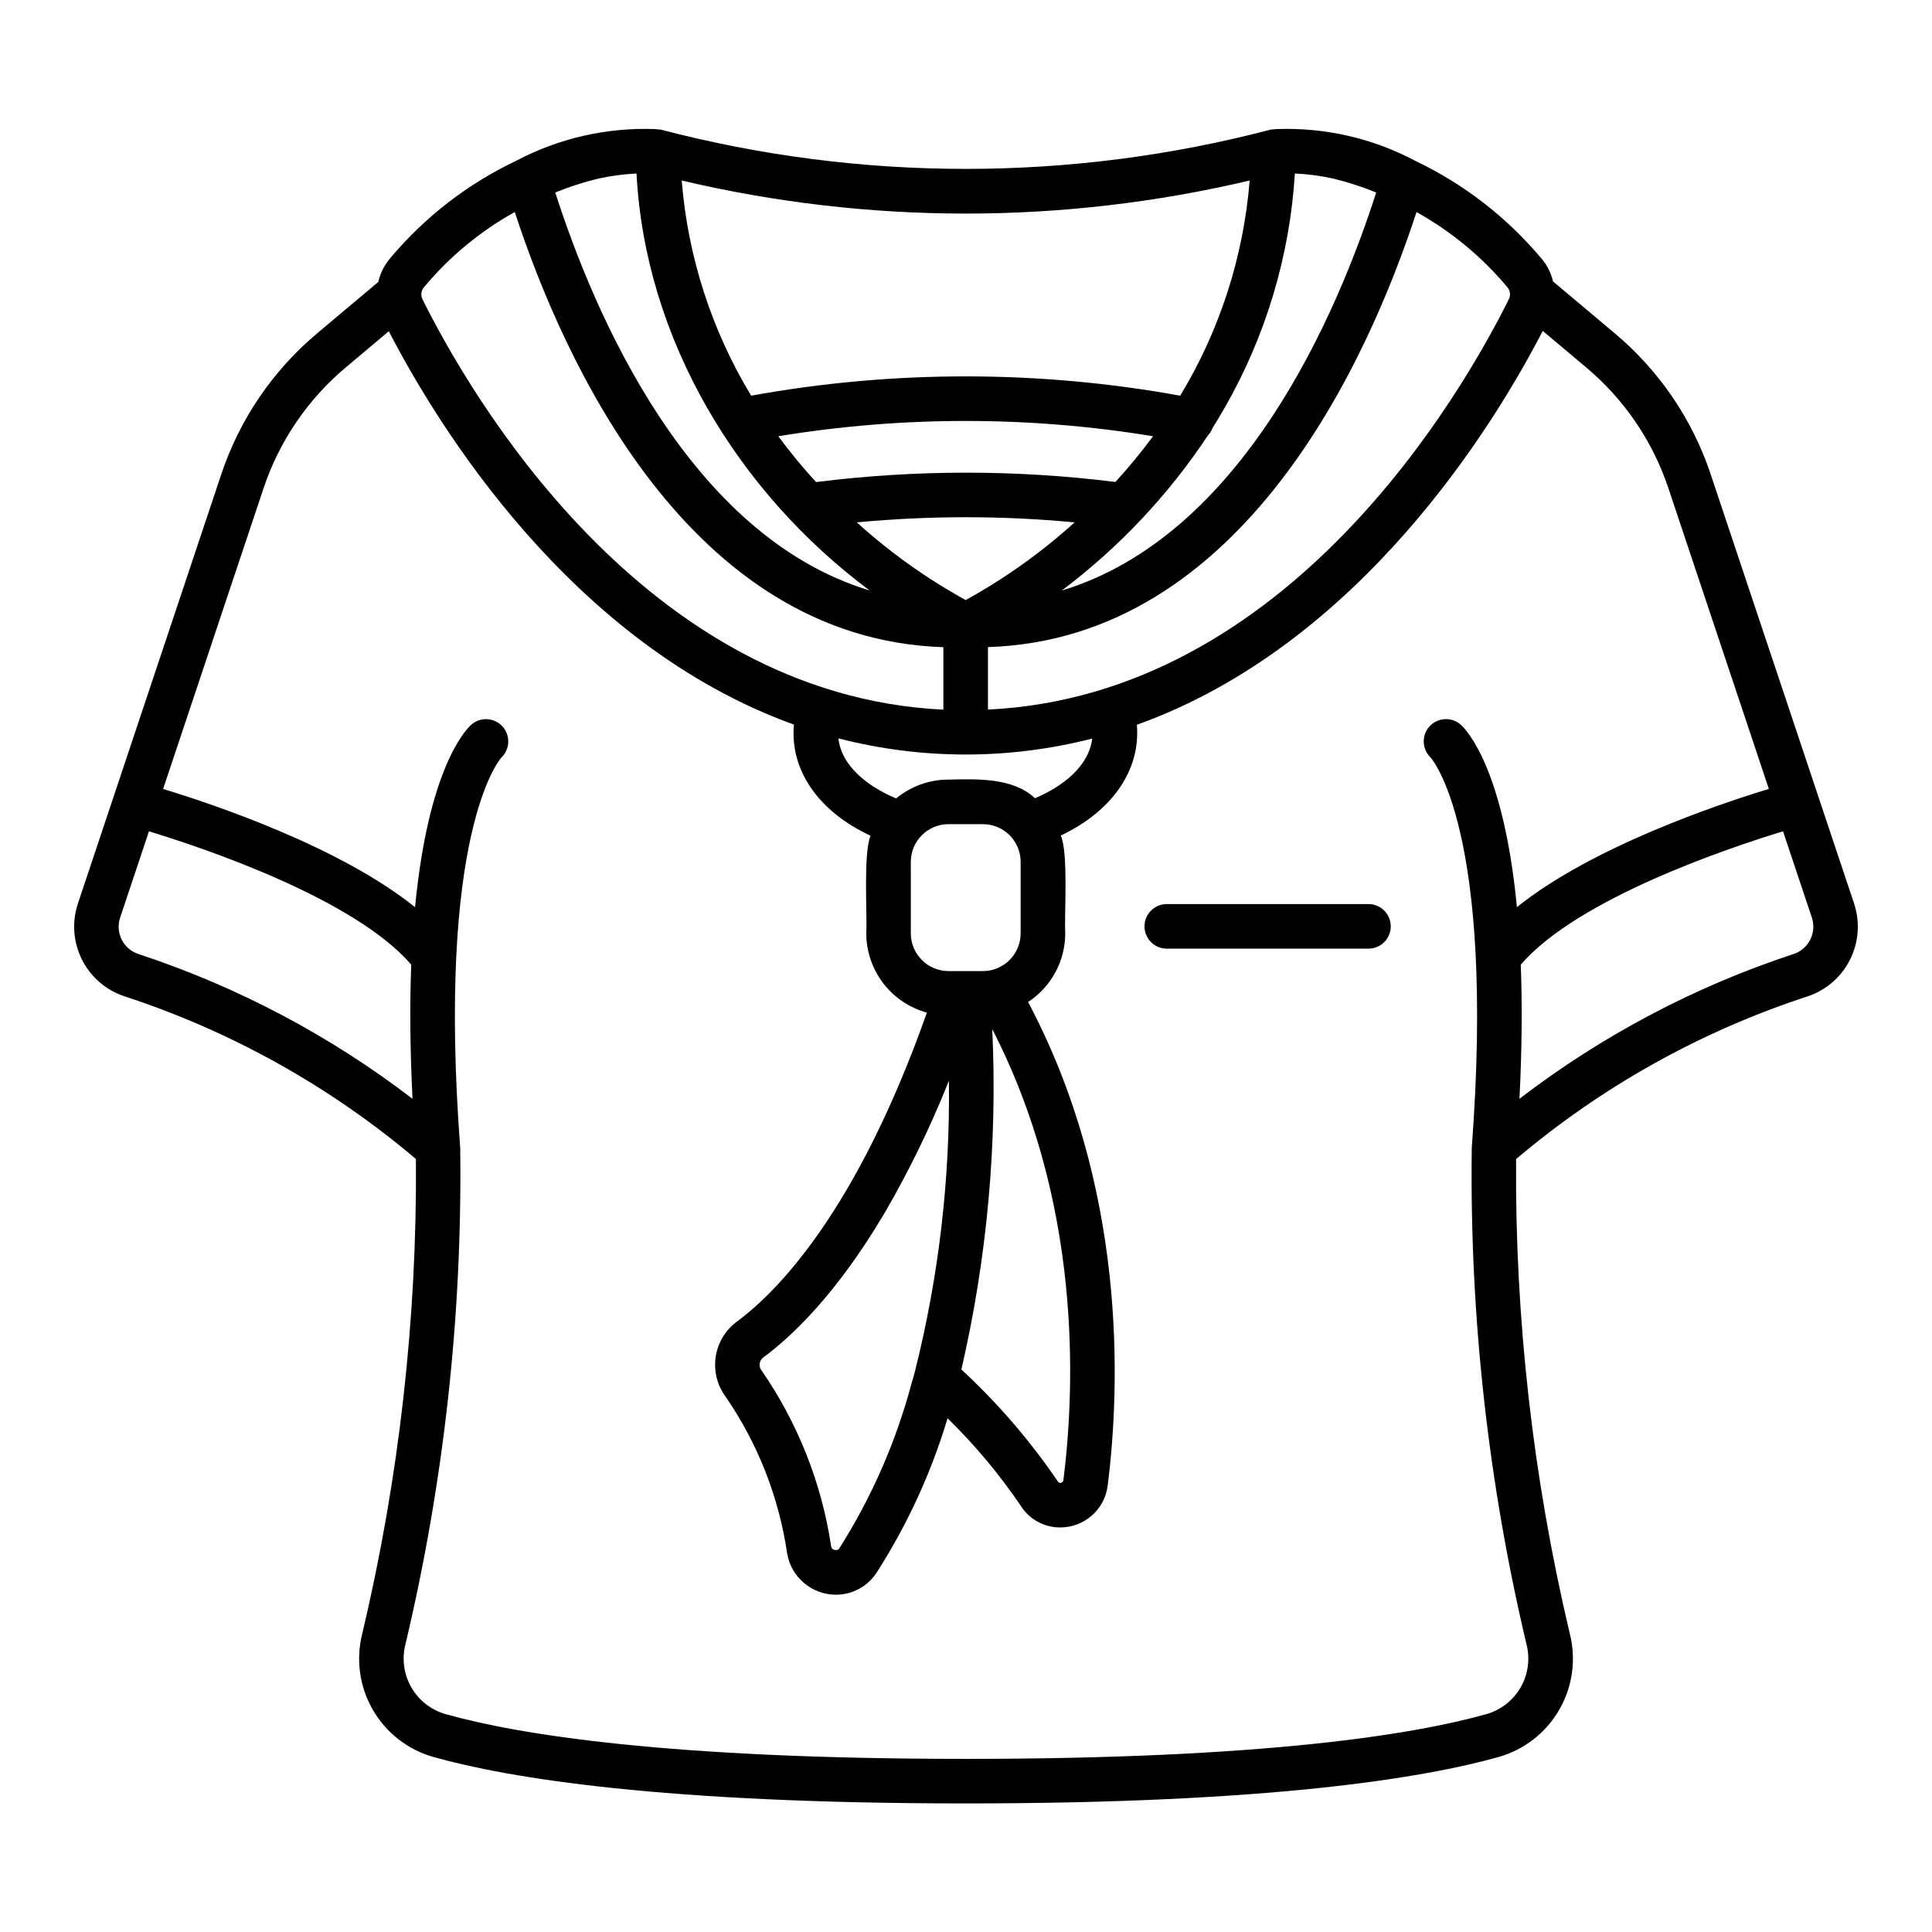 <?xml version="1.0" encoding="UTF-8"?>
<!-- Uploaded to: SVG Find, www.svgrepo.com, Generator: SVG Find Mixer Tools -->
<svg fill="#000000" width="800px" height="800px" version="1.1" viewBox="144 144 512 512" xmlns="http://www.w3.org/2000/svg">
 <g>
  <path d="m635.37 383.5-37.984-113.7h0.004c-4.867-14.66-13.73-27.672-25.586-37.574l-16.242-13.648v-0.004c-0.523-2.281-1.605-4.402-3.148-6.168-9.125-10.848-20.465-19.625-33.258-25.738-11.297-6.004-23.973-8.922-36.758-8.465-0.961 0.059-1.574 0.129-1.672 0.148v0.004c-52.973 13.871-108.62 13.871-161.59 0-0.113 0-0.715-0.09-1.68-0.148v-0.004c-12.746-0.449-25.391 2.449-36.668 8.406-12.785 6.07-24.113 14.816-33.227 25.641-1.629 1.844-2.766 4.07-3.312 6.469l-16.062 13.504c-11.852 9.906-20.711 22.914-25.582 37.574l-37.977 113.71c-1.605 4.879-1.215 10.195 1.09 14.789 2.305 4.594 6.332 8.086 11.207 9.715 28.312 9.246 54.566 23.895 77.301 43.137 0.316 42.309-4.449 84.504-14.195 125.68-1.766 6.848-0.777 14.113 2.746 20.242 3.523 6.129 9.305 10.637 16.109 12.555 20 5.613 60.715 12.301 141.12 12.301 80.414 0 121.13-6.691 141.12-12.301h0.004c6.805-1.922 12.59-6.43 16.113-12.562 3.527-6.133 4.512-13.402 2.742-20.25-9.742-41.16-14.512-83.344-14.207-125.64 22.727-19.25 48.98-33.898 77.293-43.137 4.879-1.633 8.91-5.129 11.211-9.727 2.305-4.598 2.695-9.922 1.082-14.805zm-91.938-163.42v-0.004c0.785 0.871 0.961 2.129 0.449 3.18-12.391 24.941-58.328 104.98-138.06 108.79v-16.559c67.594-2.152 100.76-76.082 113.57-115.29 9.16 5.106 17.309 11.84 24.047 19.875zm-156.94 287.27c-0.316 1.18-0.629 2.32-0.984 3.465h0.004c-4.113 15.367-10.535 30.02-19.051 43.453-0.277 0.812-2.117 0.695-2.203-0.512h-0.004c-2.512-16.738-8.828-32.68-18.457-46.602-0.785-1.039-0.613-2.516 0.391-3.344 7.637-5.629 19.406-16.766 31.961-37.902 0-0.039 0-0.039 0.039-0.039v-0.004c6.641-11.371 12.418-23.227 17.281-35.465 0.352 25.934-2.664 51.797-8.977 76.949zm20.469-90.605c23.578 45.738 22.043 94.07 18.852 119.54 0 0.156-0.078 0.512-0.629 0.668v0.004c-0.293 0.098-0.617-0.016-0.785-0.277-7.383-10.859-15.98-20.844-25.625-29.754 6.832-29.547 9.586-59.887 8.188-90.176zm7.519-25.387c-0.012 5.516-4.481 9.984-9.996 9.988h-9.113c-5.519-0.004-9.992-4.481-9.996-10v-18.945c0.004-5.516 4.477-9.988 9.996-9.992h9.117-0.004c5.519 0.004 9.992 4.477 9.996 9.992zm3.809-35.816c-5.832-5.477-15.309-5.117-22.918-4.941-5.066-0.008-9.973 1.754-13.875 4.984-7.547-3.148-14.508-8.578-15.312-15.91 22.059 5.691 45.199 5.707 67.262 0.047-0.852 7.269-7.727 12.688-15.156 15.809zm-43.812-55.051c-48.02-14.531-73.062-73.492-83.324-105.48 3.746-1.531 7.602-2.773 11.535-3.715 3.289-0.711 6.629-1.148 9.992-1.312 2.316 44 26.863 84.508 61.797 110.51zm94.07-48.414c10.887-18.996 17.258-40.242 18.613-62.098 3.309 0.156 6.602 0.578 9.84 1.27 3.996 0.949 7.906 2.211 11.707 3.766-10.27 31.988-35.289 90.945-83.324 105.48 15.141-11.391 28.227-25.277 38.699-41.066 0.527-0.555 0.945-1.211 1.219-1.926 1.086-1.773 2.176-3.594 3.234-5.418zm-68.633 50.949c-10.383-5.723-20.066-12.633-28.855-20.594 19.199-1.816 38.527-1.816 57.727 0-8.793 7.957-18.48 14.867-28.871 20.594zm39.676-31.297c-26.34-3.297-52.992-3.289-79.328 0.027-3.547-3.867-6.883-7.926-10-12.148 32.883-5.402 66.422-5.402 99.305 0-3.109 4.215-6.438 8.262-9.977 12.121zm-39.66-71.125c25.336-0.008 50.586-2.949 75.242-8.766-1.617 20.18-7.922 39.703-18.406 57.023-37.594-6.82-76.109-6.82-113.7 0-10.484-17.32-16.785-36.844-18.406-57.023 24.668 5.816 49.93 8.758 75.273 8.766zm-143.4 19.312c6.691-7.981 14.789-14.668 23.891-19.727 12.82 39.199 45.965 113.15 113.58 115.32v16.559c-79.73-3.824-125.67-83.867-138.06-108.79-0.531-1.133-0.297-2.481 0.59-3.363zm-80.715 167.33 7.66-22.941c14.312 4.359 54.41 17.789 69.508 35.34-0.395 10.199-0.34 21.992 0.336 35.547-21.891-16.777-46.449-29.75-72.648-38.371-3.977-1.312-6.144-5.59-4.856-9.574zm372.7 192.41c1.02 3.871 0.48 7.981-1.496 11.461-1.98 3.477-5.238 6.039-9.082 7.141-19.285 5.41-58.871 11.863-137.94 11.863s-118.65-6.449-137.94-11.863c-3.844-1.102-7.102-3.664-9.078-7.137-1.98-3.477-2.519-7.586-1.508-11.453 10.148-42.82 15.02-86.723 14.5-130.73v-0.609c-6.297-83.5 10.34-102.95 10.918-103.59v0.004c2.328-2.242 2.422-5.934 0.215-8.289-2.207-2.359-5.898-2.504-8.285-0.328-1.539 1.402-11.309 11.672-14.824 48.289-19.895-16-53.285-27.234-66.766-31.332l26.57-79.555v0.004c4.184-12.594 11.789-23.77 21.973-32.277l11.27-9.473c12.668 24.52 48.164 82.93 107.36 104.24-1.109 12.031 6.461 23.016 20.312 29.465-1.969 4.523-0.867 20.859-1.137 25.859h-0.004c0.012 4.777 1.586 9.418 4.488 13.215 2.902 3.793 6.969 6.531 11.578 7.793-18.5 52.348-39.359 73.777-50.449 81.961v-0.004c-6.231 4.688-7.527 13.516-2.914 19.797 8.562 12.434 14.148 26.668 16.336 41.605 1.082 6.289 6.527 10.887 12.91 10.902 4.379 0.008 8.457-2.219 10.824-5.902 8.129-12.68 14.449-26.43 18.773-40.855 7.242 7.082 13.758 14.875 19.445 23.262 2.258 3.547 6.184 5.688 10.391 5.668 6.387 0.02 11.789-4.723 12.594-11.062 3.414-27.203 4.914-79.113-21.09-128.18 6.137-4.023 9.836-10.863 9.844-18.199-0.281-5.141 0.871-21.254-1.18-25.926 13.672-6.465 21.184-17.395 20.16-29.348 59.348-21.285 94.914-79.871 107.56-104.38l11.395 9.578v-0.004c10.176 8.5 17.781 19.668 21.957 32.254l26.57 79.551c-13.48 4.098-46.875 15.352-66.766 31.332-3.512-36.605-13.281-46.891-14.824-48.289l0.004-0.004c-2.387-2.164-6.066-2.019-8.273 0.324-2.203 2.348-2.125 6.027 0.184 8.277 0.176 0.18 17.32 19.055 10.938 103.58v-0.004c-0.004 0.059-0.004 0.117 0 0.176v0.34c-0.531 44.043 4.336 87.984 14.484 130.84zm70.801-182.83c-26.195 8.617-50.75 21.586-72.637 38.359 0.676-13.551 0.734-25.344 0.34-35.539 15.094-17.551 55.195-30.98 69.504-35.34l7.664 22.934h-0.004c1.289 3.988-0.883 8.273-4.867 9.586z"/>
  <path d="m506.66 383.59h-53.453c-3.262 0-5.906 2.644-5.906 5.902 0 3.262 2.644 5.906 5.906 5.906h53.453c3.262 0 5.906-2.644 5.906-5.906 0-3.258-2.644-5.902-5.906-5.902z"/>
 </g>
</svg>